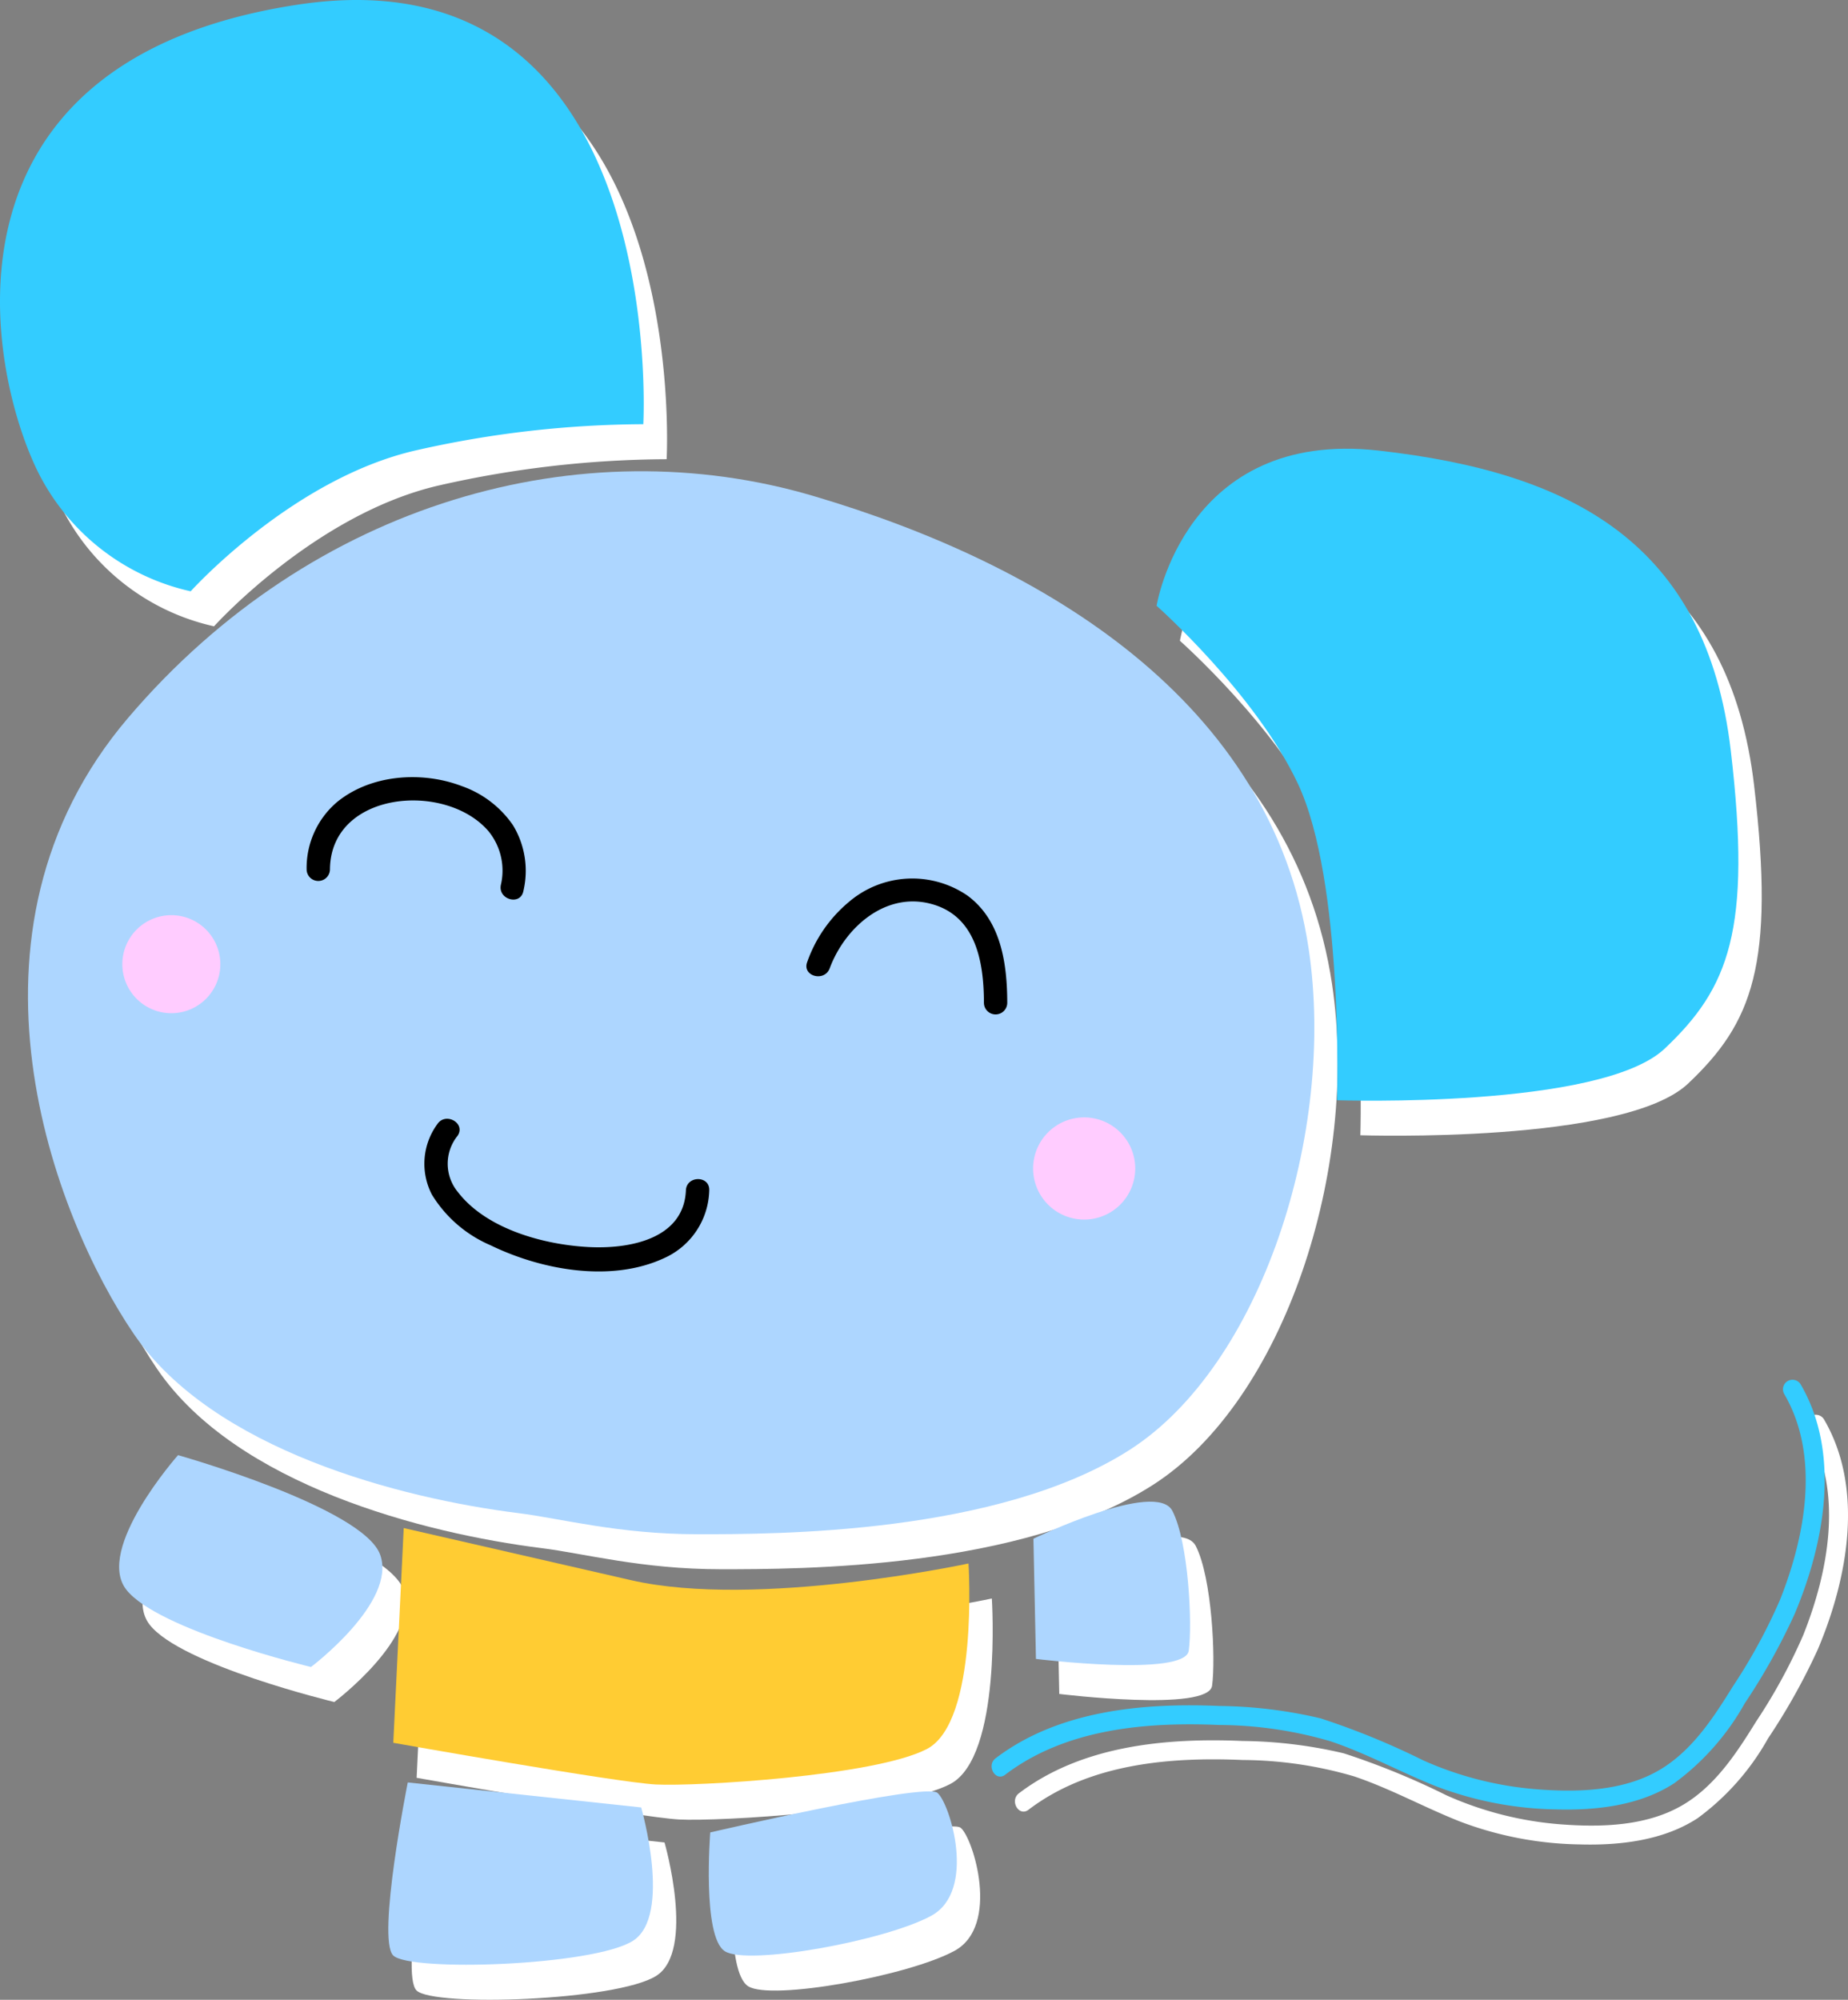 <svg xmlns="http://www.w3.org/2000/svg" width="158.383" height="171.352"><rect width="100%" height="100%" fill="#808080" stroke="none"/><g data-name="グループ 347"><g data-name="グループ 333" fill="#fff"><path data-name="パス 9826" d="M88.156 155.063c5.187-3.941 12.044-4.526 18.343-4.257a34.429 34.429 0 019.542 1.4c3.133 1.052 6.036 2.67 9.107 3.879a30.184 30.184 0 0010.222 1.954c3.436.1 7.192-.326 10.131-2.25a21.453 21.453 0 006.037-6.844 53.75 53.75 0 004.269-7.642c2.543-6.024 4-13.731.516-19.688a.817.817 0 00-1.41.825c3.115 5.327 1.8 12.233-.367 17.665a47.609 47.609 0 01-4.027 7.388c-1.643 2.65-3.431 5.418-6.15 7.081-3.095 1.894-7.048 2.013-10.561 1.748a29.51 29.51 0 01-9.833-2.486 65.094 65.094 0 00-8.8-3.6 39.372 39.372 0 00-8.678-1.06c-6.553-.279-13.774.383-19.167 4.481-.826.628-.013 2.046.824 1.41z"/><path data-name="パス 9827" d="M28.653 145.837s-13.137-3.161-15.833-6.632 4.44-11.521 4.44-11.521 15.869 4.479 17.324 8.536-5.931 9.617-5.931 9.617z"/><path data-name="パス 9828" d="M90.785 145.146l-.215-10.3s10.52-5.088 11.912-2.382 1.717 9.7 1.4 11.977-13.097.705-13.097.705z"/><path data-name="パス 9829" d="M36.948 155.729s-2.675 13.4-1.248 14.825 17.146.892 20.54-1.25.713-11.432.713-11.432z"/><path data-name="パス 9830" d="M62.872 160.012s-.713 8.93 1.251 10.181 13.755-.894 17.684-3.036 1.608-9.644.535-10.538-19.47 3.393-19.47 3.393z"/><path data-name="パス 9831" d="M57.134 39.348s2.291-40.783-29.608-35.95S.943 34.814 5.293 43.516a19.331 19.331 0 0013.05 10.15s8.7-9.667 19.333-12.083a89.417 89.417 0 0119.458-2.235z"/><path data-name="パス 9832" d="M101.126 54.907s2.438-15.166 19.02-13.3 28.1 7.917 30.19 25.7c1.811 15.429-.172 20.35-5.656 25.538s-28.091 4.43-28.091 4.43.6-18.75-3.364-27.148c-3.646-7.727-12.099-15.22-12.099-15.22z"/><path data-name="パス 9833" d="M46.432 132.653c-10.109-1.263-26.19-5.418-32.964-15.352s-16.255-34.32-.451-52.834 38.835-24.839 58.7-18.967 39.287 17.613 42.448 38.836c2.343 15.734-4.066 35.674-15.355 42.9s-30.254 7.225-37.027 7.225-11.735-1.356-15.351-1.808z"/><path data-name="パス 9834" d="M36.601 133.932l-.894 18.4s19.113 3.394 22.507 3.572 18.754-.716 23.22-3.037 3.572-15.9 3.572-15.9-18.14 3.905-28.921 1.432z"/><path data-name="パス 9835" d="M30.279 77.486c.064-6.7 9.894-7.552 13.581-3.273a5.347 5.347 0 011.066 4.615c-.253 1.257 1.675 1.794 1.928.532a7.522 7.522 0 00-.893-5.658 8.882 8.882 0 00-4.384-3.345c-3.444-1.314-7.857-1-10.749 1.417a7.411 7.411 0 00-2.549 5.712 1 1 0 002 0z"/><path data-name="パス 9836" d="M73.109 85.972c1.276-3.436 4.678-6.508 8.561-5.556 3.977.975 4.647 4.978 4.657 8.505a1 1 0 002 0c-.01-3.351-.519-7.036-3.4-9.175a8.365 8.365 0 00-10.188.55 11.784 11.784 0 00-3.56 5.144c-.449 1.208 1.483 1.73 1.928.532z"/><path data-name="パス 9837" d="M39.488 99.313a5.743 5.743 0 00-.469 6.053 10.92 10.92 0 005.028 4.337c4.349 2.116 10.3 3.216 14.856 1.107a6.535 6.535 0 003.883-5.813c.055-1.287-1.945-1.284-2 0-.182 4.227-4.945 5.037-8.338 4.857-3.818-.2-8.759-1.53-11.208-4.717a3.808 3.808 0 01-.025-4.815c.727-1.066-1.005-2.068-1.727-1.009z"/><path data-name="パス 9838" d="M20.884 85.617a4.2 4.2 0 11-4.2-4.2 4.2 4.2 0 014.2 4.2z"/><path data-name="パス 9839" d="M99.296 103.122a4.377 4.377 0 11-4.377-4.377 4.378 4.378 0 014.377 4.377z"/></g><g data-name="グループ 346"><g data-name="グループ 334"><path data-name="パス 9840" d="M86.156 152.063c5.187-3.941 12.044-4.526 18.343-4.257a34.429 34.429 0 019.542 1.4c3.133 1.052 6.036 2.67 9.107 3.879a30.184 30.184 0 0010.222 1.954c3.436.1 7.192-.326 10.131-2.25a21.453 21.453 0 006.037-6.844 53.75 53.75 0 004.269-7.642c2.543-6.024 4-13.731.516-19.688a.817.817 0 00-1.41.825c3.115 5.327 1.8 12.233-.367 17.665a47.609 47.609 0 01-4.027 7.388c-1.643 2.65-3.431 5.418-6.15 7.081-3.095 1.894-7.048 2.013-10.561 1.748a29.51 29.51 0 01-9.833-2.486 65.094 65.094 0 00-8.8-3.6 39.372 39.372 0 00-8.678-1.06c-6.553-.279-13.774.383-19.167 4.481-.826.628-.013 2.046.824 1.41z" fill="#3cf"/></g><g data-name="グループ 335"><path data-name="パス 9841" d="M26.653 142.837s-13.137-3.161-15.833-6.632 4.44-11.521 4.44-11.521 15.869 4.479 17.324 8.536-5.931 9.617-5.931 9.617z" fill="#add6ff"/></g><g data-name="グループ 336"><path data-name="パス 9842" d="M88.785 142.146l-.215-10.3s10.52-5.088 11.912-2.382 1.717 9.7 1.4 11.977-13.097.705-13.097.705z" fill="#add6ff"/></g><g data-name="グループ 337"><path data-name="パス 9843" d="M34.948 152.729s-2.675 13.4-1.248 14.825 17.146.892 20.54-1.25.713-11.432.713-11.432z" fill="#add6ff"/></g><g data-name="グループ 338"><path data-name="パス 9844" d="M60.872 157.012s-.713 8.93 1.251 10.181 13.755-.894 17.684-3.036 1.608-9.644.535-10.538-19.47 3.393-19.47 3.393z" fill="#add6ff"/></g><g data-name="グループ 339"><path data-name="パス 9845" d="M55.134 36.348S57.425-4.435 25.526.398-1.057 31.814 3.293 40.516a19.331 19.331 0 0013.05 10.15s8.7-9.667 19.333-12.083a89.417 89.417 0 0119.458-2.235z" fill="#3cf"/></g><g data-name="グループ 340"><path data-name="パス 9846" d="M99.126 51.907s2.438-15.166 19.02-13.3 28.1 7.917 30.19 25.7c1.811 15.429-.172 20.35-5.656 25.538s-28.091 4.43-28.091 4.43.6-18.75-3.364-27.148c-3.646-7.727-12.099-15.22-12.099-15.22z" fill="#3cf"/></g><g data-name="グループ 341"><path data-name="パス 9847" d="M44.432 129.653c-10.109-1.263-26.19-5.418-32.964-15.352s-16.255-34.32-.451-52.834 38.835-24.839 58.7-18.967 39.287 17.613 42.448 38.836c2.343 15.734-4.066 35.674-15.355 42.9s-30.254 7.225-37.027 7.225-11.735-1.356-15.351-1.808z" fill="#add6ff"/></g><g data-name="グループ 342"><path data-name="パス 9848" d="M34.601 130.932l-.894 18.4s19.113 3.394 22.507 3.572 18.754-.716 23.22-3.037 3.572-15.9 3.572-15.9-18.14 3.905-28.921 1.432z" fill="#fc3"/></g><g data-name="グループ 343"><path data-name="パス 9849" d="M28.279 74.486c.064-6.7 9.894-7.552 13.581-3.273a5.347 5.347 0 011.066 4.615c-.253 1.257 1.675 1.794 1.928.532a7.522 7.522 0 00-.893-5.658 8.882 8.882 0 00-4.384-3.345c-3.444-1.314-7.857-1-10.749 1.417a7.411 7.411 0 00-2.549 5.712 1 1 0 002 0z"/></g><g data-name="グループ 344"><path data-name="パス 9850" d="M71.109 82.972c1.276-3.436 4.678-6.508 8.561-5.556 3.977.975 4.647 4.978 4.657 8.505a1 1 0 002 0c-.01-3.351-.519-7.036-3.4-9.175a8.365 8.365 0 00-10.188.55 11.784 11.784 0 00-3.56 5.144c-.449 1.208 1.483 1.73 1.928.532z"/></g><g data-name="グループ 345"><path data-name="パス 9851" d="M37.488 96.313a5.743 5.743 0 00-.469 6.053 10.92 10.92 0 005.028 4.337c4.349 2.116 10.3 3.216 14.856 1.107a6.535 6.535 0 003.883-5.813c.055-1.287-1.945-1.284-2 0-.182 4.227-4.945 5.037-8.338 4.857-3.818-.2-8.759-1.53-11.208-4.717a3.808 3.808 0 01-.025-4.815c.727-1.066-1.005-2.068-1.727-1.009z"/></g><path data-name="パス 9852" d="M18.884 82.617a4.2 4.2 0 11-4.2-4.2 4.2 4.2 0 014.2 4.2z" fill="#fcf"/><path data-name="パス 9853" d="M97.296 100.122a4.377 4.377 0 11-4.377-4.377 4.378 4.378 0 014.377 4.377z" fill="#fcf"/></g></g></svg>